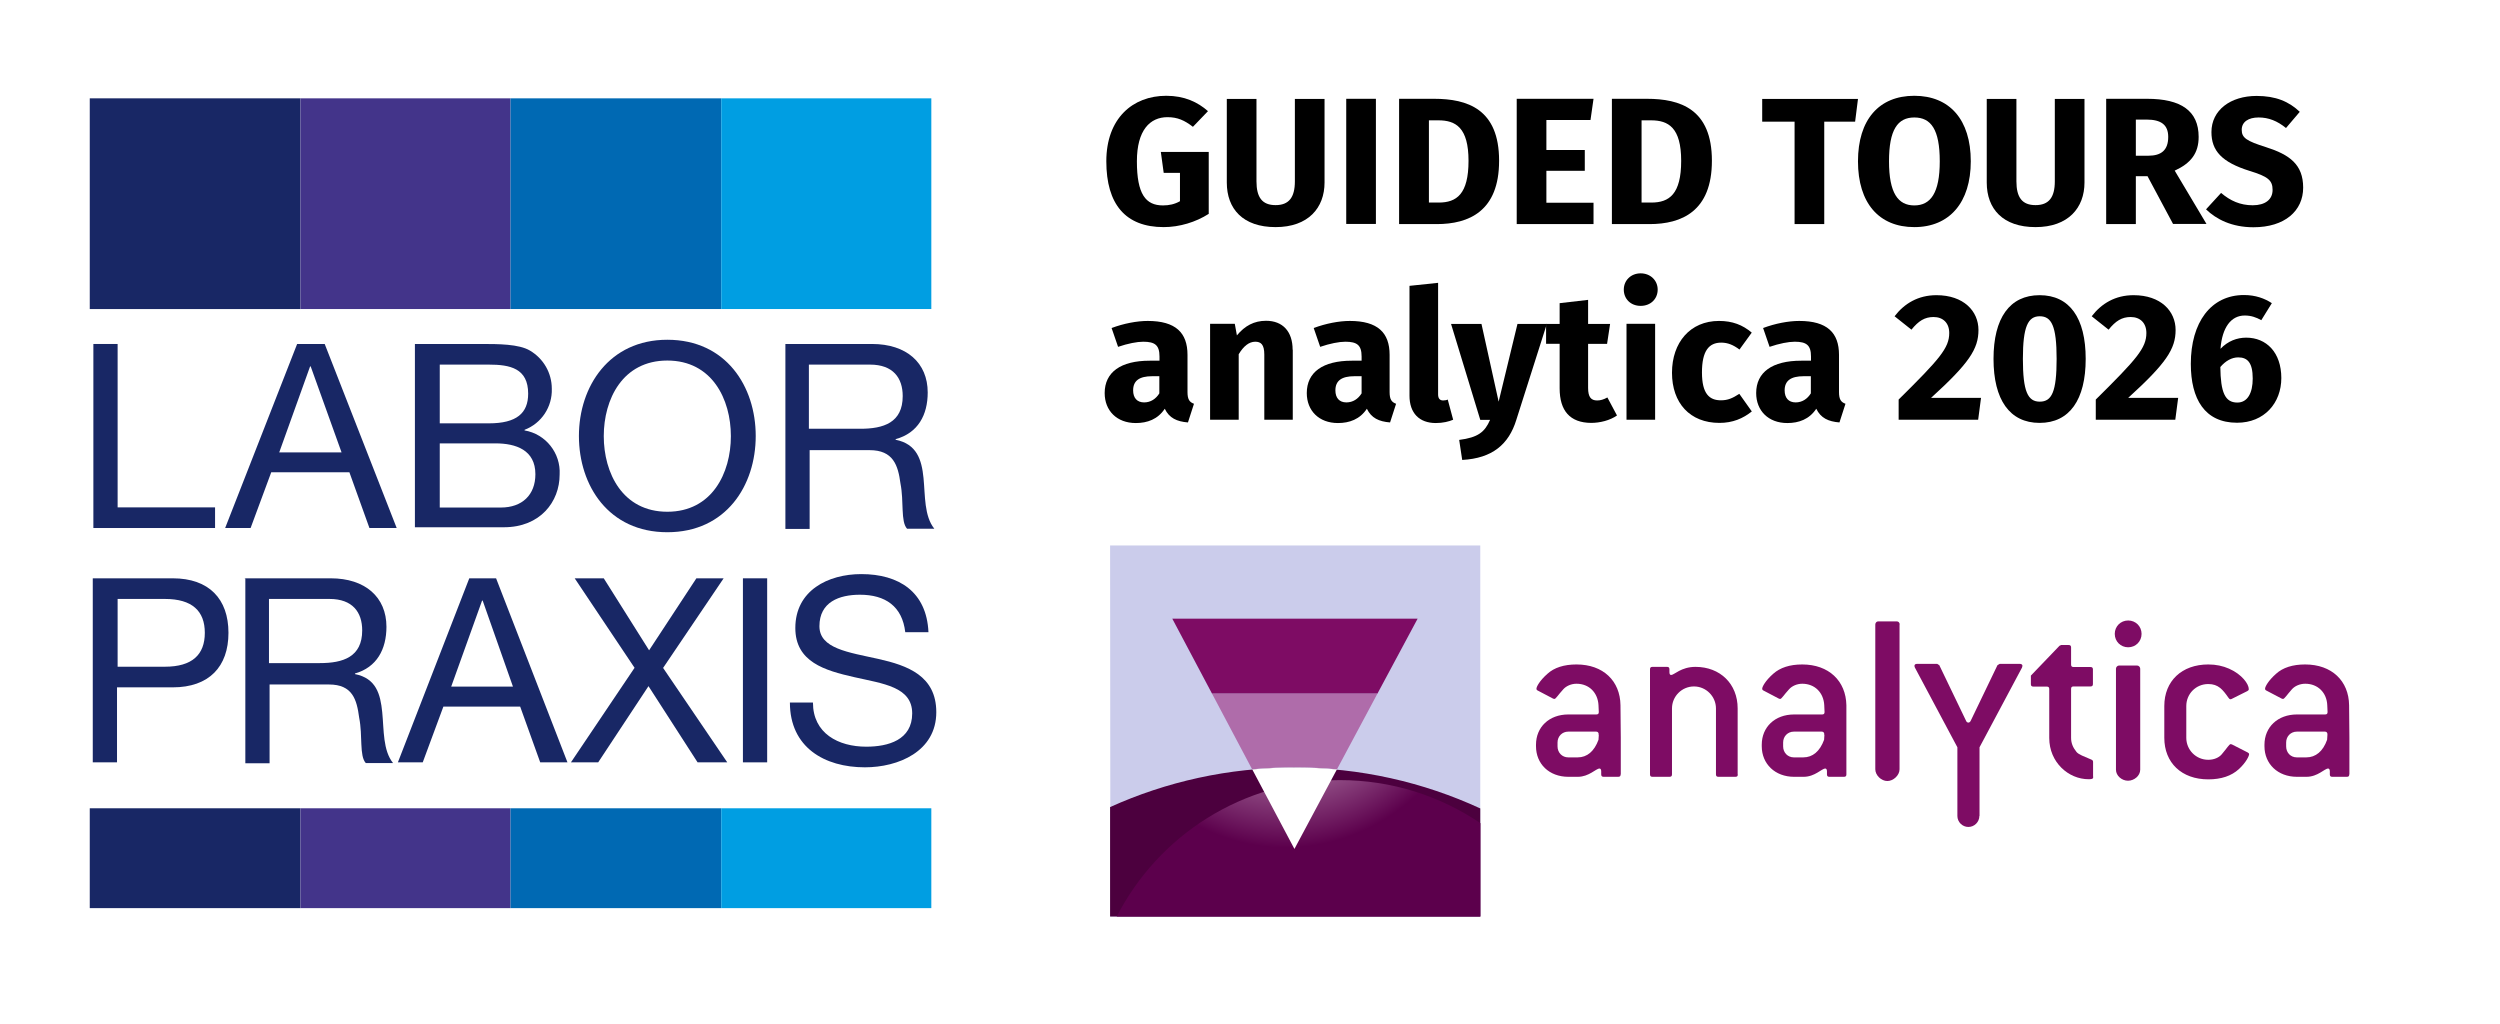<?xml version="1.0" encoding="UTF-8"?>
<svg id="Ebene_2" data-name="Ebene 2" xmlns="http://www.w3.org/2000/svg" xmlns:xlink="http://www.w3.org/1999/xlink" viewBox="0 0 166 68">
  <defs>
    <style>
      .cls-1 {
        fill: #af6caa;
      }

      .cls-2 {
        fill: url(#Unbenannter_Verlauf_8);
      }

      .cls-3 {
        fill: url(#Unbenannter_Verlauf_9);
      }

      .cls-4 {
        fill: #182765;
      }

      .cls-5 {
        fill: #fff;
      }

      .cls-6 {
        fill: #43348a;
      }

      .cls-7 {
        fill-rule: evenodd;
      }

      .cls-7, .cls-8 {
        fill: #7e0c64;
      }

      .cls-9 {
        fill: #cbcceb;
      }

      .cls-10 {
        fill: #0069b3;
      }

      .cls-11 {
        fill: #009ee2;
      }
    </style>
    <radialGradient id="Unbenannter_Verlauf_9" data-name="Unbenannter Verlauf 9" cx="95.45" cy="-5818.46" fx="95.45" fy="-5818.46" r="12.29" gradientTransform="translate(0 -2287.38) scale(1 -.4)" gradientUnits="userSpaceOnUse">
      <stop offset="0" stop-color="#fff"/>
      <stop offset="1" stop-color="#4c003e"/>
    </radialGradient>
    <radialGradient id="Unbenannter_Verlauf_8" data-name="Unbenannter Verlauf 8" cx="-76.16" cy="-3238.17" fx="-76.16" fy="-3238.17" r="12.08" gradientTransform="translate(169.14 -3779) scale(1.1 -1.18)" gradientUnits="userSpaceOnUse">
      <stop offset="0" stop-color="#fff"/>
      <stop offset=".15" stop-color="#bd91b6"/>
      <stop offset=".52" stop-color="#b37faa"/>
      <stop offset="1" stop-color="#5c004c"/>
    </radialGradient>
  </defs>
  <g id="Ebene_1-2" data-name="Ebene 1">
    <rect class="cls-5" width="166" height="68"/>
    <g>
      <path class="cls-5" d="M.82,1.18v64.71h66.08V1.18H.82Z"/>
      <g>
        <path class="cls-4" d="M6.2,22.84h1.61v10.85h6.47v1.37H6.2v-12.22Z"/>
        <path class="cls-4" d="M19.75,22.84h1.81l4.78,12.22h-1.81l-1.33-3.7h-5.19l-1.37,3.7h-1.69l4.78-12.22ZM18.54,30.04h4.14l-2.05-5.71h-.04l-2.05,5.71Z"/>
        <path class="cls-4" d="M27.55,22.84h4.42c1.09,0,2.49,0,3.22.44.9.53,1.45,1.49,1.45,2.53.04,1.2-.68,2.3-1.81,2.73v.04c1.41.24,2.41,1.51,2.33,2.93,0,1.81-1.29,3.5-3.7,3.5h-5.91v-12.18ZM29.2,28.11h3.26c1.85,0,2.61-.68,2.61-1.97,0-1.69-1.21-1.93-2.61-1.93h-3.26v3.9ZM29.2,33.7h4.06c1.41,0,2.29-.84,2.29-2.21,0-1.61-1.29-2.05-2.65-2.05h-3.7v4.26Z"/>
        <path class="cls-4" d="M44.31,22.56c3.9,0,5.87,3.1,5.87,6.39s-1.97,6.39-5.87,6.39-5.87-3.1-5.87-6.39,2.01-6.39,5.87-6.39ZM44.31,33.98c2.97,0,4.22-2.57,4.22-5.02s-1.25-5.02-4.22-5.02-4.22,2.57-4.22,5.02,1.25,5.02,4.22,5.02Z"/>
        <path class="cls-4" d="M52.15,22.84h5.75c2.29,0,3.7,1.25,3.7,3.22,0,1.49-.64,2.69-2.13,3.1v.04c1.41.28,1.73,1.33,1.85,2.53s.04,2.53.72,3.38h-1.81c-.44-.48-.2-1.81-.44-3.01-.16-1.21-.48-2.21-2.05-2.21h-3.98v5.23h-1.61v-12.26ZM57.13,28.47c1.53,0,2.81-.4,2.81-2.17,0-1.21-.64-2.09-2.17-2.09h-4.06v4.26h3.42Z"/>
        <path class="cls-4" d="M6.16,38.4h5.31c2.41,0,3.7,1.37,3.7,3.62s-1.29,3.62-3.7,3.62h-3.7v4.98h-1.61v-12.22ZM7.81,44.27h3.14c1.81,0,2.65-.8,2.65-2.25s-.84-2.25-2.65-2.25h-3.14v4.5Z"/>
        <path class="cls-4" d="M16.25,38.4h5.71c2.29,0,3.7,1.25,3.7,3.22,0,1.49-.64,2.69-2.09,3.1v.04c1.41.28,1.69,1.33,1.81,2.53s.04,2.53.72,3.38h-1.81c-.44-.48-.2-1.81-.44-3.01-.16-1.21-.44-2.21-2.01-2.21h-3.94v5.23h-1.61v-12.26h-.04ZM21.24,44.03c1.53,0,2.81-.4,2.81-2.17,0-1.21-.64-2.09-2.17-2.09h-4.02v4.26h3.38Z"/>
        <path class="cls-4" d="M31.17,38.4h1.77l4.74,12.22h-1.81l-1.33-3.7h-5.1l-1.37,3.7h-1.65l4.74-12.22ZM29.96,45.59h4.1l-2.01-5.71h-.04l-2.05,5.71Z"/>
        <path class="cls-4" d="M42.14,44.35l-3.98-5.95h1.93l3.01,4.78,3.14-4.78h1.81l-4.02,5.95,4.26,6.27h-1.97l-3.26-5.06-3.34,5.06h-1.81l4.22-6.27Z"/>
        <path class="cls-4" d="M49.33,38.4h1.61v12.22h-1.61v-12.22Z"/>
        <path class="cls-4" d="M60.11,41.98c-.2-1.73-1.33-2.49-3.01-2.49-1.37,0-2.69.48-2.69,2.09,0,1.49,1.93,1.73,3.9,2.17,1.97.44,3.86,1.13,3.86,3.54,0,2.61-2.53,3.66-4.74,3.66-2.69,0-4.98-1.33-4.98-4.3h1.53c0,2.05,1.69,2.93,3.54,2.93,1.45,0,3.05-.44,3.05-2.21s-1.93-1.97-3.86-2.41c-1.93-.44-3.9-1-3.9-3.26,0-2.49,2.17-3.58,4.38-3.58,2.49,0,4.34,1.17,4.46,3.86h-1.53Z"/>
        <path class="cls-4" d="M5.96,6.53v13.99h13.99V6.53H5.96Z"/>
      </g>
      <path class="cls-6" d="M19.95,6.53v13.99h13.95V6.53h-13.95Z"/>
      <path class="cls-10" d="M33.9,6.53v13.99h13.99V6.53h-13.99Z"/>
      <path class="cls-11" d="M47.89,6.53v13.99h13.95V6.53h-13.95Z"/>
      <path class="cls-4" d="M5.96,53.67v6.63h13.99v-6.63H5.96Z"/>
      <path class="cls-6" d="M19.95,53.67v6.63h13.95v-6.63h-13.95Z"/>
      <path class="cls-10" d="M33.9,53.67v6.63h13.99v-6.63h-13.99Z"/>
      <path class="cls-11" d="M47.89,53.67v6.63h13.95v-6.63h-13.95Z"/>
    </g>
    <g id="layer1">
      <path id="path3571" class="cls-7" d="M142.2,42.09c0-.5-.39-.89-.89-.89s-.89.39-.89.89.39.89.89.89.89-.39.89-.89h0"/>
      <path id="path3573" class="cls-7" d="M106.16,48.81l-.02.31c-.28.77-.76,1.17-1.38,1.17h-.63c-.4,0-.71-.31-.71-.73v-.26c0-.41.31-.72.71-.72h1.86c.1,0,.16.07.16.16v.06h0ZM107.62,51.42v-2.45l-.02-2.14c-.02-1.62-1.15-2.71-2.92-2.71-.83,0-1.48.21-1.93.62-.52.46-.73.86-.73.99,0,.06.03.1.1.13l.99.52s.06.03.1.03c.1,0,.24-.26.6-.65.19-.21.52-.36.87-.36.84,0,1.42.6,1.46,1.43l.02.45c0,.11-.05.16-.16.16h-1.86c-1.28,0-2.15.84-2.15,2.01v.1c0,1.17.87,2.03,2.15,2.03h.63c.74,0,1.2-.55,1.44-.55.06,0,.11.06.11.18v.21c0,.11.05.16.16.16h.97c.11,0,.16-.05.16-.16h0"/>
      <path id="path3575" class="cls-8" d="M115.38,51.42v-4.38c0-1.64-1.17-2.76-2.8-2.76-.96,0-1.41.54-1.62.54-.07,0-.11-.07-.11-.18v-.2c0-.11-.05-.16-.16-.16h-.97c-.11,0-.16.05-.16.16v6.98c0,.11.05.16.16.16h1.14c.11,0,.16-.05.16-.16v-4.38c0-.8.65-1.46,1.46-1.46s1.46.67,1.46,1.46v4.38c0,.11.05.16.16.16h1.13c.12,0,.16-.05.16-.16h0"/>
      <path id="path3577" class="cls-7" d="M121.14,48.81l-.02.31c-.28.77-.76,1.17-1.38,1.17h-.63c-.4,0-.71-.31-.71-.73v-.26c0-.41.31-.72.71-.72h1.86c.1,0,.16.07.16.16v.06ZM122.6,51.42v-4.59c-.03-1.62-1.17-2.71-2.93-2.71-.83,0-1.47.21-1.93.62-.52.46-.73.86-.73.99,0,.06.03.1.1.13l.99.52s.06.03.1.03c.1,0,.24-.26.6-.65.19-.21.52-.36.87-.36.84,0,1.42.6,1.46,1.43l.02.45c0,.11-.05.16-.16.16h-1.86c-1.28,0-2.15.84-2.15,2.01v.1c0,1.17.88,2.03,2.15,2.03h.63c.75,0,1.2-.55,1.44-.55.06,0,.11.06.11.18v.21c0,.11.05.16.16.16h.97c.11,0,.16-.05.16-.16h0"/>
      <path id="path3579" class="cls-8" d="M138.98,51.57v-.98c0-.09-.05-.13-.13-.16-.49-.21-.83-.33-.97-.5-.25-.31-.36-.6-.36-.94v-3.25c0-.11.05-.16.16-.16h1.13c.11,0,.16-.05.16-.16v-.97c0-.11-.05-.16-.16-.16h-1.13c-.11,0-.16-.05-.16-.16v-1.14c0-.11-.05-.16-.16-.16h-.5l-.11.05-1.9,1.98v.57c0,.11.05.16.17.16h.89c.11,0,.16.05.16.16v3.25c0,1.62,1.28,2.74,2.61,2.74.23,0,.31-.02.31-.16h0"/>
      <path id="path3581" class="cls-8" d="M149.24,49.96l-1.02-.52s-.07-.03-.1-.03c-.1,0-.24.26-.6.68-.18.21-.5.36-.89.36-.82,0-1.46-.66-1.46-1.46v-2.11c0-.8.63-1.46,1.46-1.46.67,0,.96.37,1.34.91.05.06.07.1.13.1.02,0,.05,0,.08-.02l1.04-.52c.06-.03.1-.07.1-.13,0-.34-.45-.98-1.31-1.36-.41-.18-.86-.28-1.38-.28-1.76,0-2.92,1.1-2.92,2.76v2.11c0,1.66,1.15,2.76,2.92,2.76.86,0,1.54-.23,2.03-.68.49-.45.68-.88.68-.99,0-.05-.03-.08-.1-.12h0"/>
      <path id="path3583" class="cls-7" d="M154.54,48.81l-.02.31c-.27.77-.76,1.17-1.38,1.17h-.63c-.41,0-.71-.31-.71-.73v-.26c0-.41.31-.72.71-.72h1.87c.1,0,.16.07.16.16v.06h0ZM156,51.42v-2.45l-.02-2.14c-.02-1.62-1.15-2.71-2.92-2.71-.83,0-1.48.21-1.93.62-.52.46-.73.86-.73.99,0,.06.03.1.1.13l.99.52s.06.03.1.03c.1,0,.25-.26.6-.65.19-.21.52-.36.88-.36.84,0,1.43.6,1.46,1.43l.02.45c0,.11-.05.16-.16.16h-1.87c-1.28,0-2.16.84-2.16,2.01v.1c0,1.17.88,2.03,2.16,2.03h.63c.75,0,1.2-.55,1.44-.55.06,0,.11.06.11.18v.21c0,.11.05.16.16.16h.97c.12,0,.16-.05.16-.16h0"/>
      <path id="path3585" class="cls-8" d="M126.14,41.47c0-.11-.07-.21-.19-.21h-1.24c-.11,0-.19.1-.19.21v9.61c0,.4.4.78.8.78s.81-.38.81-.78v-9.61h0"/>
      <path id="path3587" class="cls-8" d="M131.43,54.18c0,.4-.33.73-.73.73s-.73-.33-.73-.73v-4.56l-2.82-5.29c-.02-.05-.03-.08-.03-.12,0-.08.06-.13.18-.13h1.33l.14.09,1.78,3.7c.03.08.1.11.15.11s.11-.03.15-.11l1.78-3.7.15-.09h1.33c.11,0,.18.05.18.13,0,.03-.02.07-.03.12l-2.82,5.29v4.53s0,.03,0,.03h0"/>
      <path id="path3589" class="cls-8" d="M142.11,51.11c0,.4-.4.73-.81.73s-.8-.33-.8-.73v-6.71c0-.11.1-.21.21-.21h1.19c.11,0,.21.1.21.21v6.71"/>
      <path id="path3591" class="cls-9" d="M73.74,60.86h24.55v-24.64h-24.58l.02,24.64Z"/>
      <path id="path4032" class="cls-3" d="M85.91,50.97c-4.35,0-8.48.94-12.2,2.62v7.27h24.58v-7.18c-3.77-1.74-7.96-2.71-12.38-2.71Z"/>
      <path id="path3661" class="cls-8" d="M94.13,41.08h-16.29l2.64,4.98h10.98l2.67-4.98"/>
      <path id="path3663" class="cls-1" d="M88.77,51.09l2.69-5.03h-10.98l2.66,5.02c1.95-.18,3.85-.16,5.62,0"/>
      <path id="path4032-4" class="cls-2" d="M88.97,51.8c-6.46,0-12.06,3.68-14.82,9.06h24.15v-6.2c-2.66-1.8-5.87-2.86-9.33-2.86Z"/>
      <path id="path3665" class="cls-5" d="M88.77,51.09c-1.78-.16-3.67-.18-5.62,0l2.8,5.28,2.82-5.28"/>
    </g>
    <g>
      <path d="M80.21,7.38l-1,1.04c-.56-.43-1.02-.64-1.69-.64-1.16,0-2.03.86-2.03,2.93,0,2.18.58,2.93,1.73,2.93.41,0,.78-.08,1.13-.28v-1.88h-1.08l-.19-1.39h3.18v4.11c-.86.55-1.94.88-2.99.88-2.54,0-3.81-1.52-3.81-4.37s1.75-4.35,3.98-4.35c1.21,0,2.09.42,2.77,1.02Z"/>
      <path d="M87.95,12.12c0,1.68-1.08,2.96-3.25,2.96s-3.24-1.21-3.24-2.96v-5.55h1.97v5.47c0,1.07.38,1.58,1.27,1.58s1.28-.52,1.28-1.58v-5.47h1.97v5.55Z"/>
      <path d="M91.36,14.87h-1.97V6.56h1.97v8.31Z"/>
      <path d="M99.54,10.68c0,3.35-2.01,4.2-4.14,4.2h-2.5V6.56h2.32c2.22,0,4.32.68,4.32,4.11ZM94.88,7.99v5.46h.65c1.19,0,1.98-.56,1.98-2.77s-.85-2.69-2-2.69h-.62Z"/>
      <path d="M105.61,7.97h-2.93v1.99h2.55v1.38h-2.55v2.12h3.13v1.42h-5.1V6.56h5.1l-.2,1.4Z"/>
      <path d="M113.67,10.68c0,3.35-2.01,4.2-4.14,4.2h-2.5V6.56h2.32c2.22,0,4.32.68,4.32,4.11ZM109,7.99v5.46h.65c1.19,0,1.98-.56,1.98-2.77s-.85-2.69-2-2.69h-.62Z"/>
      <path d="M123.18,8.08h-2.05v6.8h-1.97v-6.8h-2.15v-1.51h6.36l-.19,1.51Z"/>
      <path d="M130.86,10.71c0,2.72-1.4,4.37-3.75,4.37s-3.74-1.6-3.74-4.37,1.4-4.35,3.74-4.35,3.75,1.58,3.75,4.35ZM125.43,10.71c0,2.11.6,2.93,1.68,2.93s1.69-.82,1.69-2.93-.58-2.91-1.69-2.91-1.68.82-1.68,2.91Z"/>
      <path d="M138.41,12.12c0,1.68-1.08,2.96-3.25,2.96s-3.24-1.21-3.24-2.96v-5.55h1.97v5.47c0,1.07.38,1.58,1.27,1.58s1.28-.52,1.28-1.58v-5.47h1.97v5.55Z"/>
      <path d="M142.59,11.7h-.77v3.18h-1.97V6.56h2.72c2.25,0,3.42.8,3.42,2.53,0,1.09-.52,1.75-1.59,2.24l2.11,3.54h-2.22l-1.7-3.18ZM141.82,10.34h.83c.86,0,1.32-.37,1.32-1.25,0-.8-.47-1.15-1.44-1.15h-.71v2.4Z"/>
      <path d="M152.7,7.43l-.91,1.07c-.58-.47-1.15-.7-1.82-.7s-1.12.29-1.12.82.31.74,1.61,1.15c1.57.5,2.47,1.15,2.47,2.69s-1.22,2.63-3.3,2.63c-1.44,0-2.47-.53-3.15-1.19l1-1.09c.61.52,1.27.82,2.1.82s1.32-.38,1.32-1.02-.31-.89-1.52-1.26c-1.86-.58-2.54-1.34-2.54-2.58,0-1.46,1.27-2.4,3-2.4,1.27,0,2.15.37,2.88,1.07Z"/>
      <path d="M79.28,26.81l-.4,1.24c-.74-.06-1.24-.29-1.54-.91-.46.7-1.16.95-1.92.95-1.27,0-2.07-.83-2.07-1.99,0-1.39,1.07-2.15,2.99-2.15h.65v-.28c0-.75-.3-.98-1.08-.98-.41,0-1.03.12-1.67.34l-.43-1.25c.8-.3,1.68-.47,2.4-.47,1.85,0,2.64.78,2.64,2.25v2.47c0,.49.13.67.43.78ZM76.98,26.12v-1.14h-.47c-.86,0-1.27.3-1.27.94,0,.5.26.8.73.8.43,0,.78-.23,1.01-.6Z"/>
      <path d="M85.84,23.22v4.65h-1.89v-4.33c0-.67-.23-.85-.6-.85-.42,0-.78.3-1.1.83v4.35h-1.9v-6.37h1.64l.14.77c.53-.64,1.14-.97,1.94-.97,1.1,0,1.76.71,1.76,1.92Z"/>
      <path d="M92.7,26.81l-.4,1.24c-.74-.06-1.24-.29-1.54-.91-.46.7-1.16.95-1.92.95-1.27,0-2.07-.83-2.07-1.99,0-1.39,1.07-2.15,2.99-2.15h.65v-.28c0-.75-.3-.98-1.08-.98-.41,0-1.03.12-1.67.34l-.43-1.25c.8-.3,1.68-.47,2.4-.47,1.85,0,2.64.78,2.64,2.25v2.47c0,.49.13.67.43.78ZM90.41,26.12v-1.14h-.47c-.86,0-1.27.3-1.27.94,0,.5.26.8.73.8.43,0,.78-.23,1.01-.6Z"/>
      <path d="M93.59,26.26v-7.28l1.9-.2v7.41c0,.26.11.4.33.4.12,0,.23-.02.31-.06l.36,1.34c-.28.12-.68.22-1.15.22-1.1,0-1.75-.66-1.75-1.82Z"/>
      <path d="M100.68,27.89c-.5,1.61-1.58,2.54-3.59,2.65l-.2-1.33c1.25-.16,1.7-.52,2.05-1.33h-.65l-1.94-6.37h2.02l1.14,5.16,1.25-5.16h1.95l-2.03,6.38Z"/>
      <path d="M107.38,27.58c-.48.34-1.15.5-1.73.5-1.4-.01-2.09-.8-2.09-2.3v-2.95h-.9v-1.32h.9v-1.38l1.89-.22v1.6h1.46l-.2,1.32h-1.26v2.93c0,.61.2.83.6.83.22,0,.43-.06.68-.2l.64,1.2Z"/>
      <path d="M110.07,19.23c0,.61-.46,1.08-1.13,1.08s-1.12-.47-1.12-1.08.47-1.08,1.12-1.08,1.13.47,1.13,1.08ZM109.9,27.87h-1.9v-6.37h1.9v6.37Z"/>
      <path d="M116.32,22.08l-.82,1.13c-.41-.31-.78-.46-1.21-.46-.82,0-1.28.55-1.28,1.98s.5,1.85,1.26,1.85c.46,0,.77-.14,1.22-.43l.83,1.17c-.59.47-1.27.76-2.15.76-1.96,0-3.15-1.32-3.15-3.33s1.21-3.44,3.12-3.44c.89,0,1.57.26,2.18.78Z"/>
      <path d="M122.54,26.81l-.4,1.24c-.74-.06-1.24-.29-1.54-.91-.46.7-1.16.95-1.92.95-1.27,0-2.07-.83-2.07-1.99,0-1.39,1.07-2.15,2.99-2.15h.65v-.28c0-.75-.3-.98-1.08-.98-.41,0-1.03.12-1.67.34l-.43-1.25c.8-.3,1.68-.47,2.4-.47,1.85,0,2.64.78,2.64,2.25v2.47c0,.49.13.67.43.78ZM120.24,26.12v-1.14h-.47c-.86,0-1.27.3-1.27.94,0,.5.26.8.73.8.43,0,.78-.23,1.01-.6Z"/>
      <path d="M131.37,21.91c0,1.26-.62,2.21-3.15,4.51h3.32l-.19,1.45h-5.28v-1.34c2.72-2.69,3.36-3.42,3.36-4.42,0-.66-.41-1.06-1.04-1.06-.59,0-1,.26-1.47.84l-1.12-.89c.65-.85,1.57-1.4,2.78-1.4,1.81,0,2.79,1.06,2.79,2.31Z"/>
      <path d="M138.49,23.83c0,2.71-1.07,4.25-3.06,4.25s-3.06-1.54-3.06-4.25,1.07-4.23,3.06-4.23,3.06,1.51,3.06,4.23ZM134.32,23.83c0,2.15.32,2.84,1.12,2.84s1.12-.65,1.12-2.84-.34-2.83-1.12-2.83-1.12.68-1.12,2.83Z"/>
      <path d="M144.46,21.91c0,1.26-.62,2.21-3.15,4.51h3.32l-.19,1.45h-5.28v-1.34c2.72-2.69,3.36-3.42,3.36-4.42,0-.66-.41-1.06-1.04-1.06-.59,0-1,.26-1.47.84l-1.12-.89c.65-.85,1.57-1.4,2.78-1.4,1.81,0,2.79,1.06,2.79,2.31Z"/>
      <path d="M151.48,25.1c0,1.66-1.13,2.97-2.94,2.97-2.15,0-3.07-1.58-3.07-3.91,0-2.75,1.33-4.57,3.53-4.57.77,0,1.38.23,1.85.54l-.7,1.13c-.34-.19-.68-.31-1.1-.31-.91,0-1.5.79-1.61,2.21.5-.52,1.1-.74,1.71-.74,1.33,0,2.33.97,2.33,2.69ZM149.58,25.13c0-1.04-.34-1.4-.96-1.4-.43,0-.84.23-1.19.64.02,1.69.31,2.36,1.13,2.36.68,0,1.02-.64,1.02-1.59Z"/>
    </g>
  </g>
</svg>